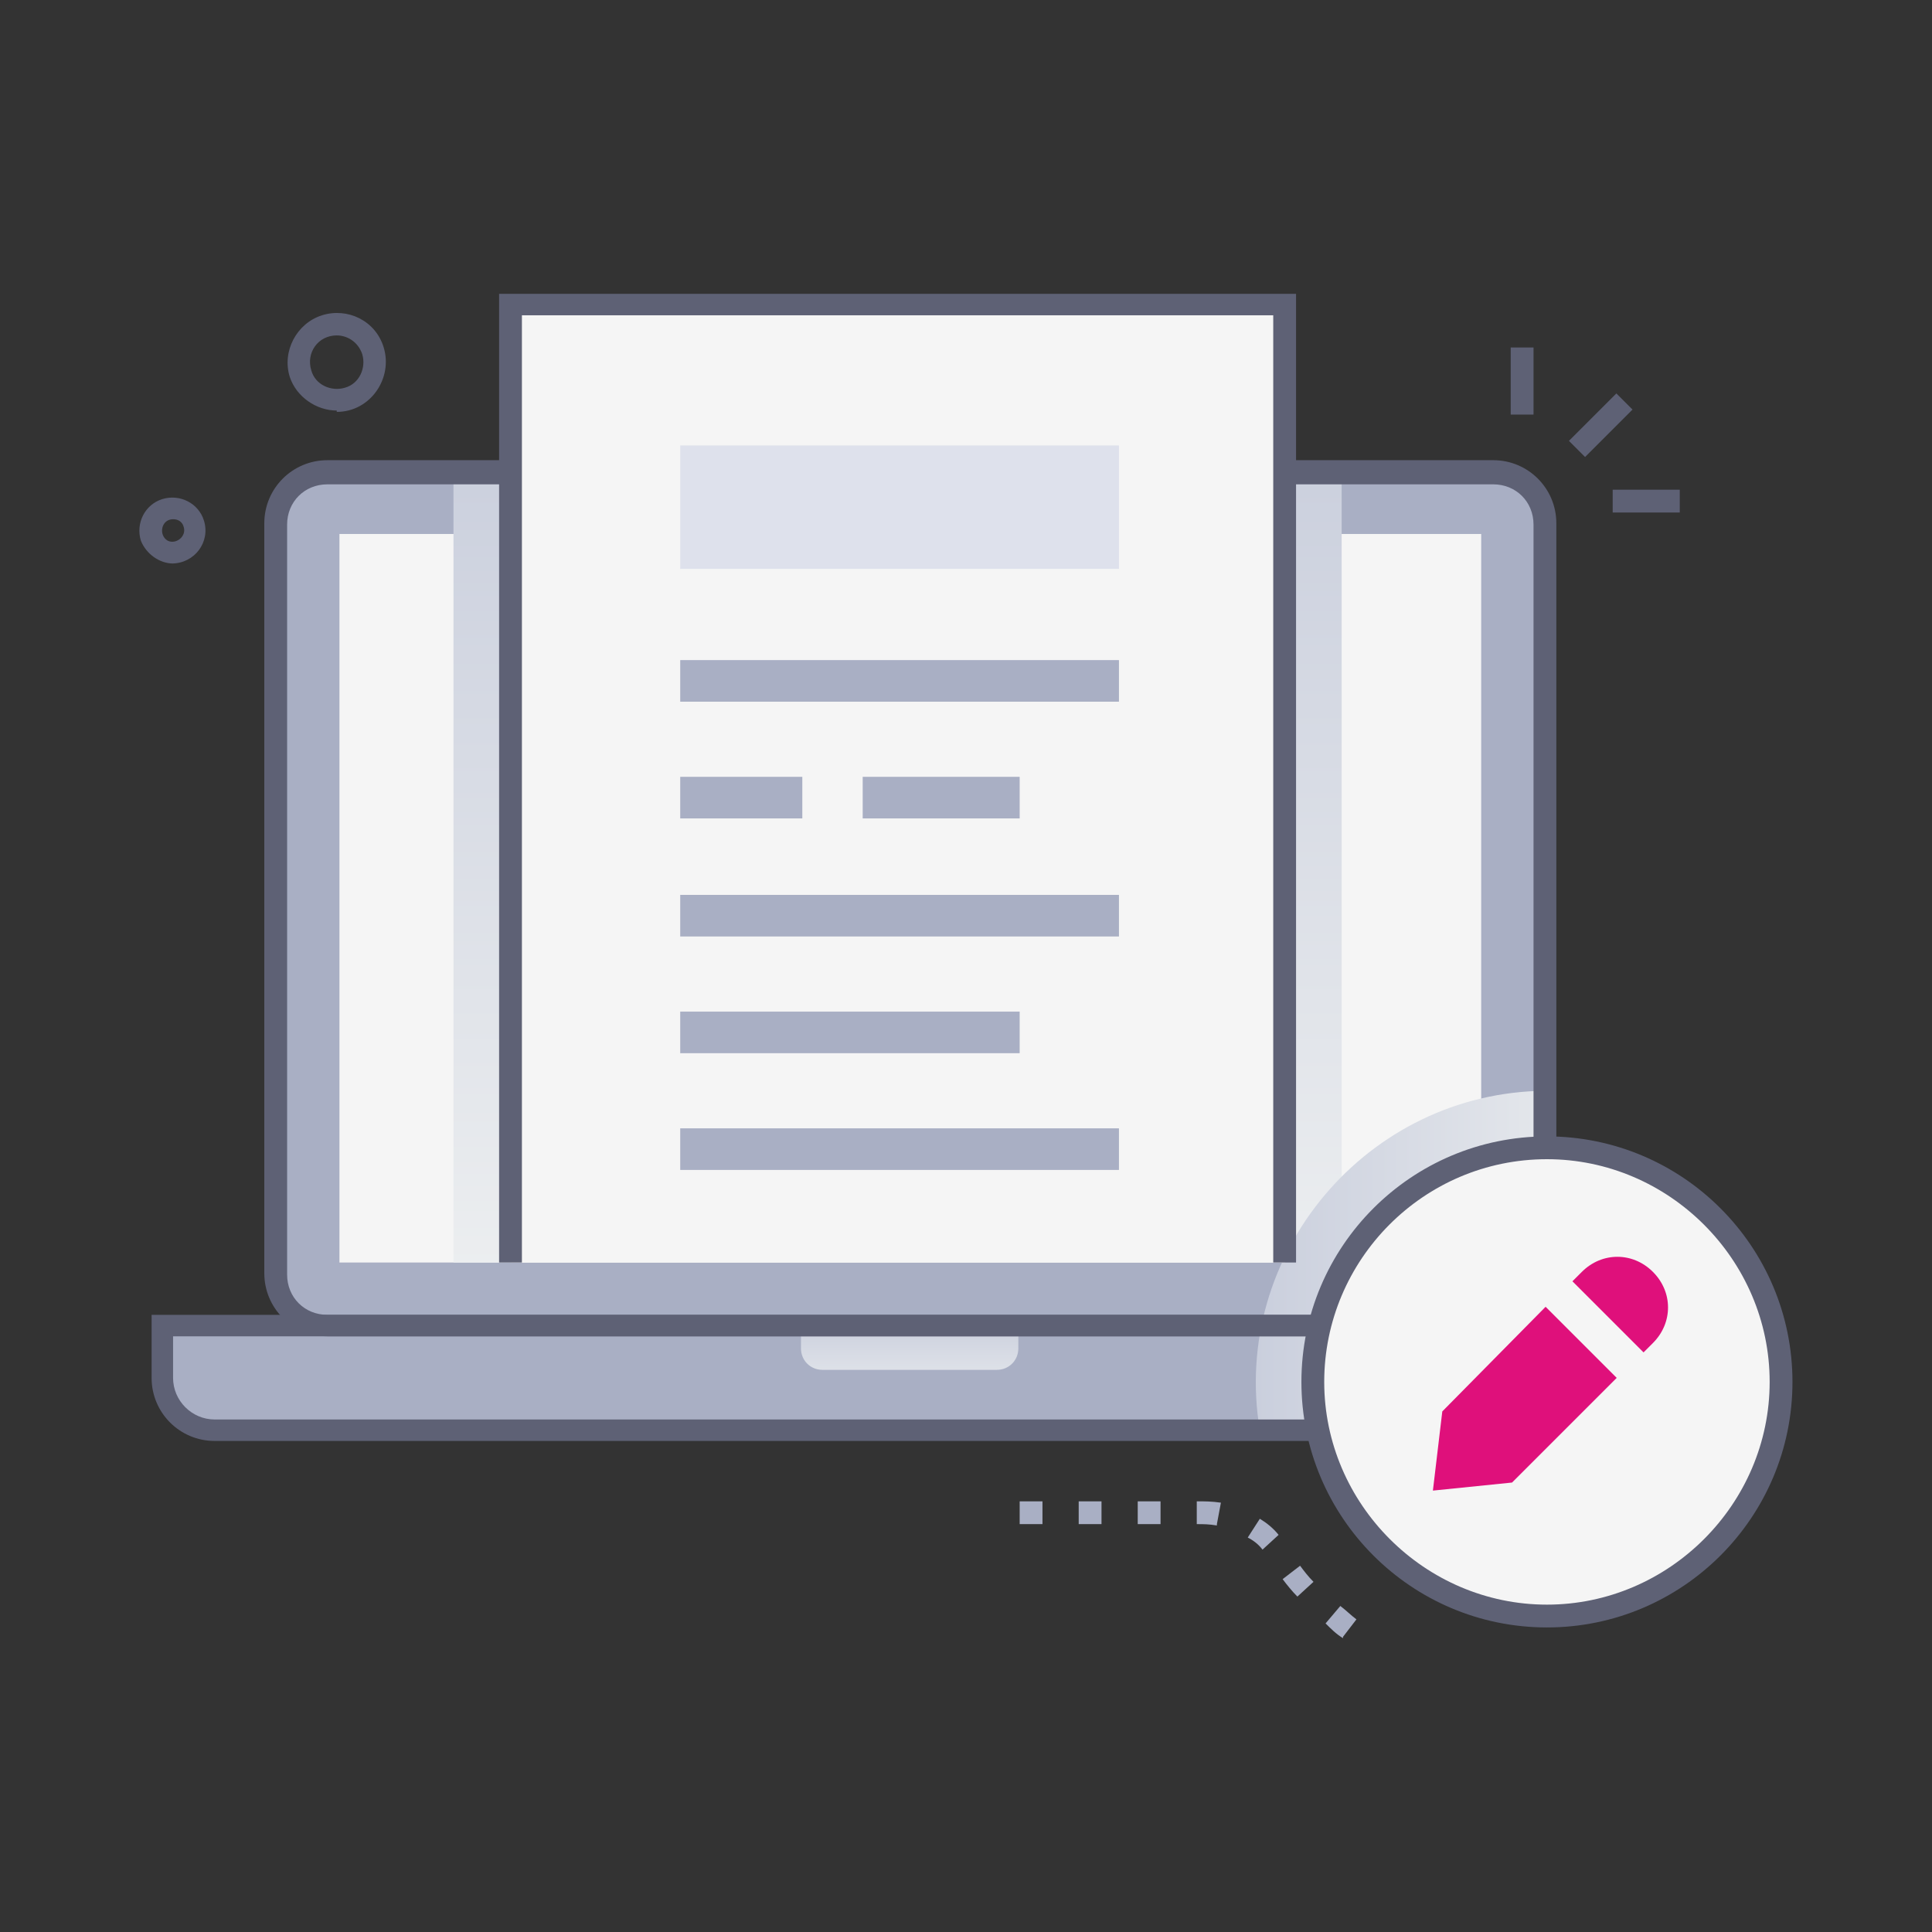<?xml version="1.0" encoding="UTF-8"?>
<svg xmlns="http://www.w3.org/2000/svg" version="1.1" xmlns:xlink="http://www.w3.org/1999/xlink" viewBox="0 0 144 144">
  <rect x="0" y="0" width="144" height="144" fill="#333333" stroke="none"/>
  <defs>
    <style>
      .cls-1 {
        fill: url(#linear-gradient-2);
      }

      .cls-1, .cls-2, .cls-3 {
        mix-blend-mode: multiply;
      }

      .cls-4 {
        isolation: isolate;
      }

      .cls-5 {
        fill: #dee1ec;
      }

      .cls-6 {
        fill: #a9afc4;
      }

      .cls-7 {
        fill: #df107b;
      }

      .cls-2 {
        fill: url(#linear-gradient-3);
      }

      .cls-8 {
        fill: #f5f5f5;
      }

      .cls-9 {
        fill: #5e6175;
      }

      .cls-3 {
        fill: url(#linear-gradient);
      }
    </style>
    <linearGradient id="linear-gradient" x1="66.9" y1="32.5" x2="66.9" y2="98.5" gradientUnits="userSpaceOnUse">
      <stop offset="0" stop-color="#cacfdd"/>
      <stop offset="1" stop-color="#eef0f1"/>
    </linearGradient>
    <linearGradient id="linear-gradient-2" x1="67.9" y1="98.5" x2="67.9" y2="105.2" xlink:href="#linear-gradient"/>
    <linearGradient id="linear-gradient-3" x1="93.6" y1="94" x2="123.7" y2="94" xlink:href="#linear-gradient"/>
  </defs>
  <!-- Generator: Adobe Illustrator 28.7.1, SVG Export Plug-In . SVG Version: 1.2.0 Build 142)  -->
  <g class="cls-4">
    <g id="Layer_1">
      <g>
        <path class="cls-6" d="M24.4,35.2h86.9c2.1,0,3.8,1.7,3.8,3.8v55.9c0,2.1-1.7,3.8-3.8,3.8H24.4c-2.1,0-3.8-1.7-3.8-3.8v-55.9c0-2.1,1.7-3.8,3.8-3.8Z"/>
        <rect class="cls-8" x="25.3" y="39.8" width="85.1" height="54.3"/>
        <rect class="cls-3" x="33.8" y="35.2" width="66.2" height="58.9"/>
        <path class="cls-6" d="M119.8,106.6H16c-2.2,0-3.9-1.8-3.9-3.9v-3.9h111.7v3.9c0,2.2-1.8,3.9-3.9,3.9Z"/>
        <path class="cls-1" d="M74.4,102.1h-13.1c-.9,0-1.6-.7-1.6-1.6v-1.7h16.2v1.7c0,.9-.7,1.6-1.6,1.6Z"/>
        <path class="cls-2" d="M123.7,98.8v3.9c0,2.2-1.8,3.9-3.9,3.9h-25.9c-2.2-13.1,8-25.2,21.3-25.3v13.6c0,2.1-1.7,3.8-3.8,3.8h12.4Z"/>
        <path class="cls-9" d="M119.8,107.4H16c-2.6,0-4.7-2.1-4.7-4.7v-4.7h113.3v4.7c0,2.6-2.1,4.7-4.7,4.7ZM12.9,99.6v3.1c0,1.7,1.4,3.1,3.1,3.1h103.8c1.7,0,3.1-1.4,3.1-3.1v-3.1H12.9Z"/>
        <path class="cls-9" d="M111.3,99.6H24.4c-2.6,0-4.7-2.1-4.7-4.7v-55.9c0-2.6,2.1-4.7,4.7-4.7h86.9c2.6,0,4.7,2.1,4.7,4.7v55.9c0,2.6-2.1,4.7-4.7,4.7ZM24.4,36.1c-1.7,0-3,1.3-3,3v55.9c0,1.7,1.3,3,3,3h86.9c1.7,0,3-1.3,3-3v-55.9c0-1.7-1.3-3-3-3H24.4Z"/>
        <circle class="cls-8" cx="115.3" cy="103.1" r="17.4"/>
        <path class="cls-9" d="M115.3,121.3c-10.1,0-18.3-8.2-18.3-18.3s8.2-18.3,18.3-18.3,18.3,8.2,18.3,18.3-8.2,18.3-18.3,18.3ZM115.3,86.4c-9.2,0-16.6,7.5-16.6,16.6s7.5,16.6,16.6,16.6,16.6-7.5,16.6-16.6-7.5-16.6-16.6-16.6Z"/>
        <polygon class="cls-7" points="107.5 105.2 115.2 97.4 120.5 102.7 112.7 110.5 106.8 111.1 107.5 105.2"/>
        <path class="cls-7" d="M117.2,95.5l.7-.7c1.5-1.5,3.8-1.5,5.3,0s1.5,3.8,0,5.3l-.7.7-5.3-5.3Z"/>
        <g>
          <rect class="cls-8" x="38.1" y="22.7" width="57.7" height="71.4"/>
          <polygon class="cls-9" points="96.6 94.1 94.9 94.1 94.9 23.5 38.9 23.5 38.9 94.1 37.2 94.1 37.2 21.9 96.6 21.9 96.6 94.1"/>
          <rect class="cls-6" x="50.7" y="49.2" width="32.7" height="3.1"/>
          <rect class="cls-6" x="50.7" y="57.9" width="9.1" height="3.1"/>
          <rect class="cls-6" x="64.3" y="57.9" width="11.7" height="3.1"/>
          <rect class="cls-6" x="50.7" y="66.7" width="32.7" height="3.1"/>
          <rect class="cls-6" x="50.7" y="75.4" width="25.3" height="3.1"/>
          <rect class="cls-6" x="50.7" y="84.1" width="32.7" height="3.1"/>
          <rect class="cls-5" x="50.7" y="33.2" width="32.7" height="9.2"/>
        </g>
        <rect class="cls-9" x="116.8" y="30.9" width="5" height="1.7" transform="translate(12.5 93.6) rotate(-45)"/>
        <rect class="cls-9" x="112.6" y="25.9" width="1.7" height="5"/>
        <rect class="cls-9" x="120.2" y="36.5" width="5" height="1.7"/>
        <path class="cls-6" d="M100.1,122.1c-.5-.3-.9-.7-1.3-1.1l1.1-1.3c.4.3.8.7,1.2,1l-1,1.3ZM96.7,119c-.4-.4-.8-.9-1.1-1.3l1.3-1c.3.4.6.8,1,1.2l-1.2,1.1ZM94.1,115.5c-.3-.4-.7-.7-1.1-.9l.9-1.4c.5.3,1,.7,1.4,1.2l-1.2,1.1ZM90.7,113.7c-.6-.1-1-.1-1.5-.1v-1.7c.6,0,1.1,0,1.8.1l-.3,1.6ZM86.5,113.6h-1.7v-1.7h1.7v1.7ZM82.1,113.6h-1.7v-1.7h1.7v1.7ZM77.7,113.6h-1.7v-1.7h1.7v1.7Z"/>
        <g>
          <path class="cls-9" d="M25.1,30.6c-1.5,0-3-1-3.5-2.5-.6-1.9.5-4,2.4-4.6,1.9-.6,4,.4,4.6,2.4.7,2.3-1,4.8-3.5,4.8ZM25.1,25c-1.4,0-2.3,1.3-1.9,2.6.3,1.1,1.5,1.6,2.5,1.3,1.1-.3,1.6-1.5,1.3-2.5-.3-.9-1.1-1.4-1.9-1.4Z"/>
          <path class="cls-9" d="M12.9,42c-1,0-2-.7-2.4-1.7-.4-1.3.3-2.7,1.6-3.1,1.3-.4,2.7.3,3.1,1.6.5,1.6-.7,3.2-2.4,3.2ZM12.9,38.7c-.9,0-1.1,1.2-.4,1.6.6.3,1.4-.3,1.2-1-.1-.4-.4-.6-.8-.6Z"/>
        </g>
      </g>
    </g>
  </g>
</svg>